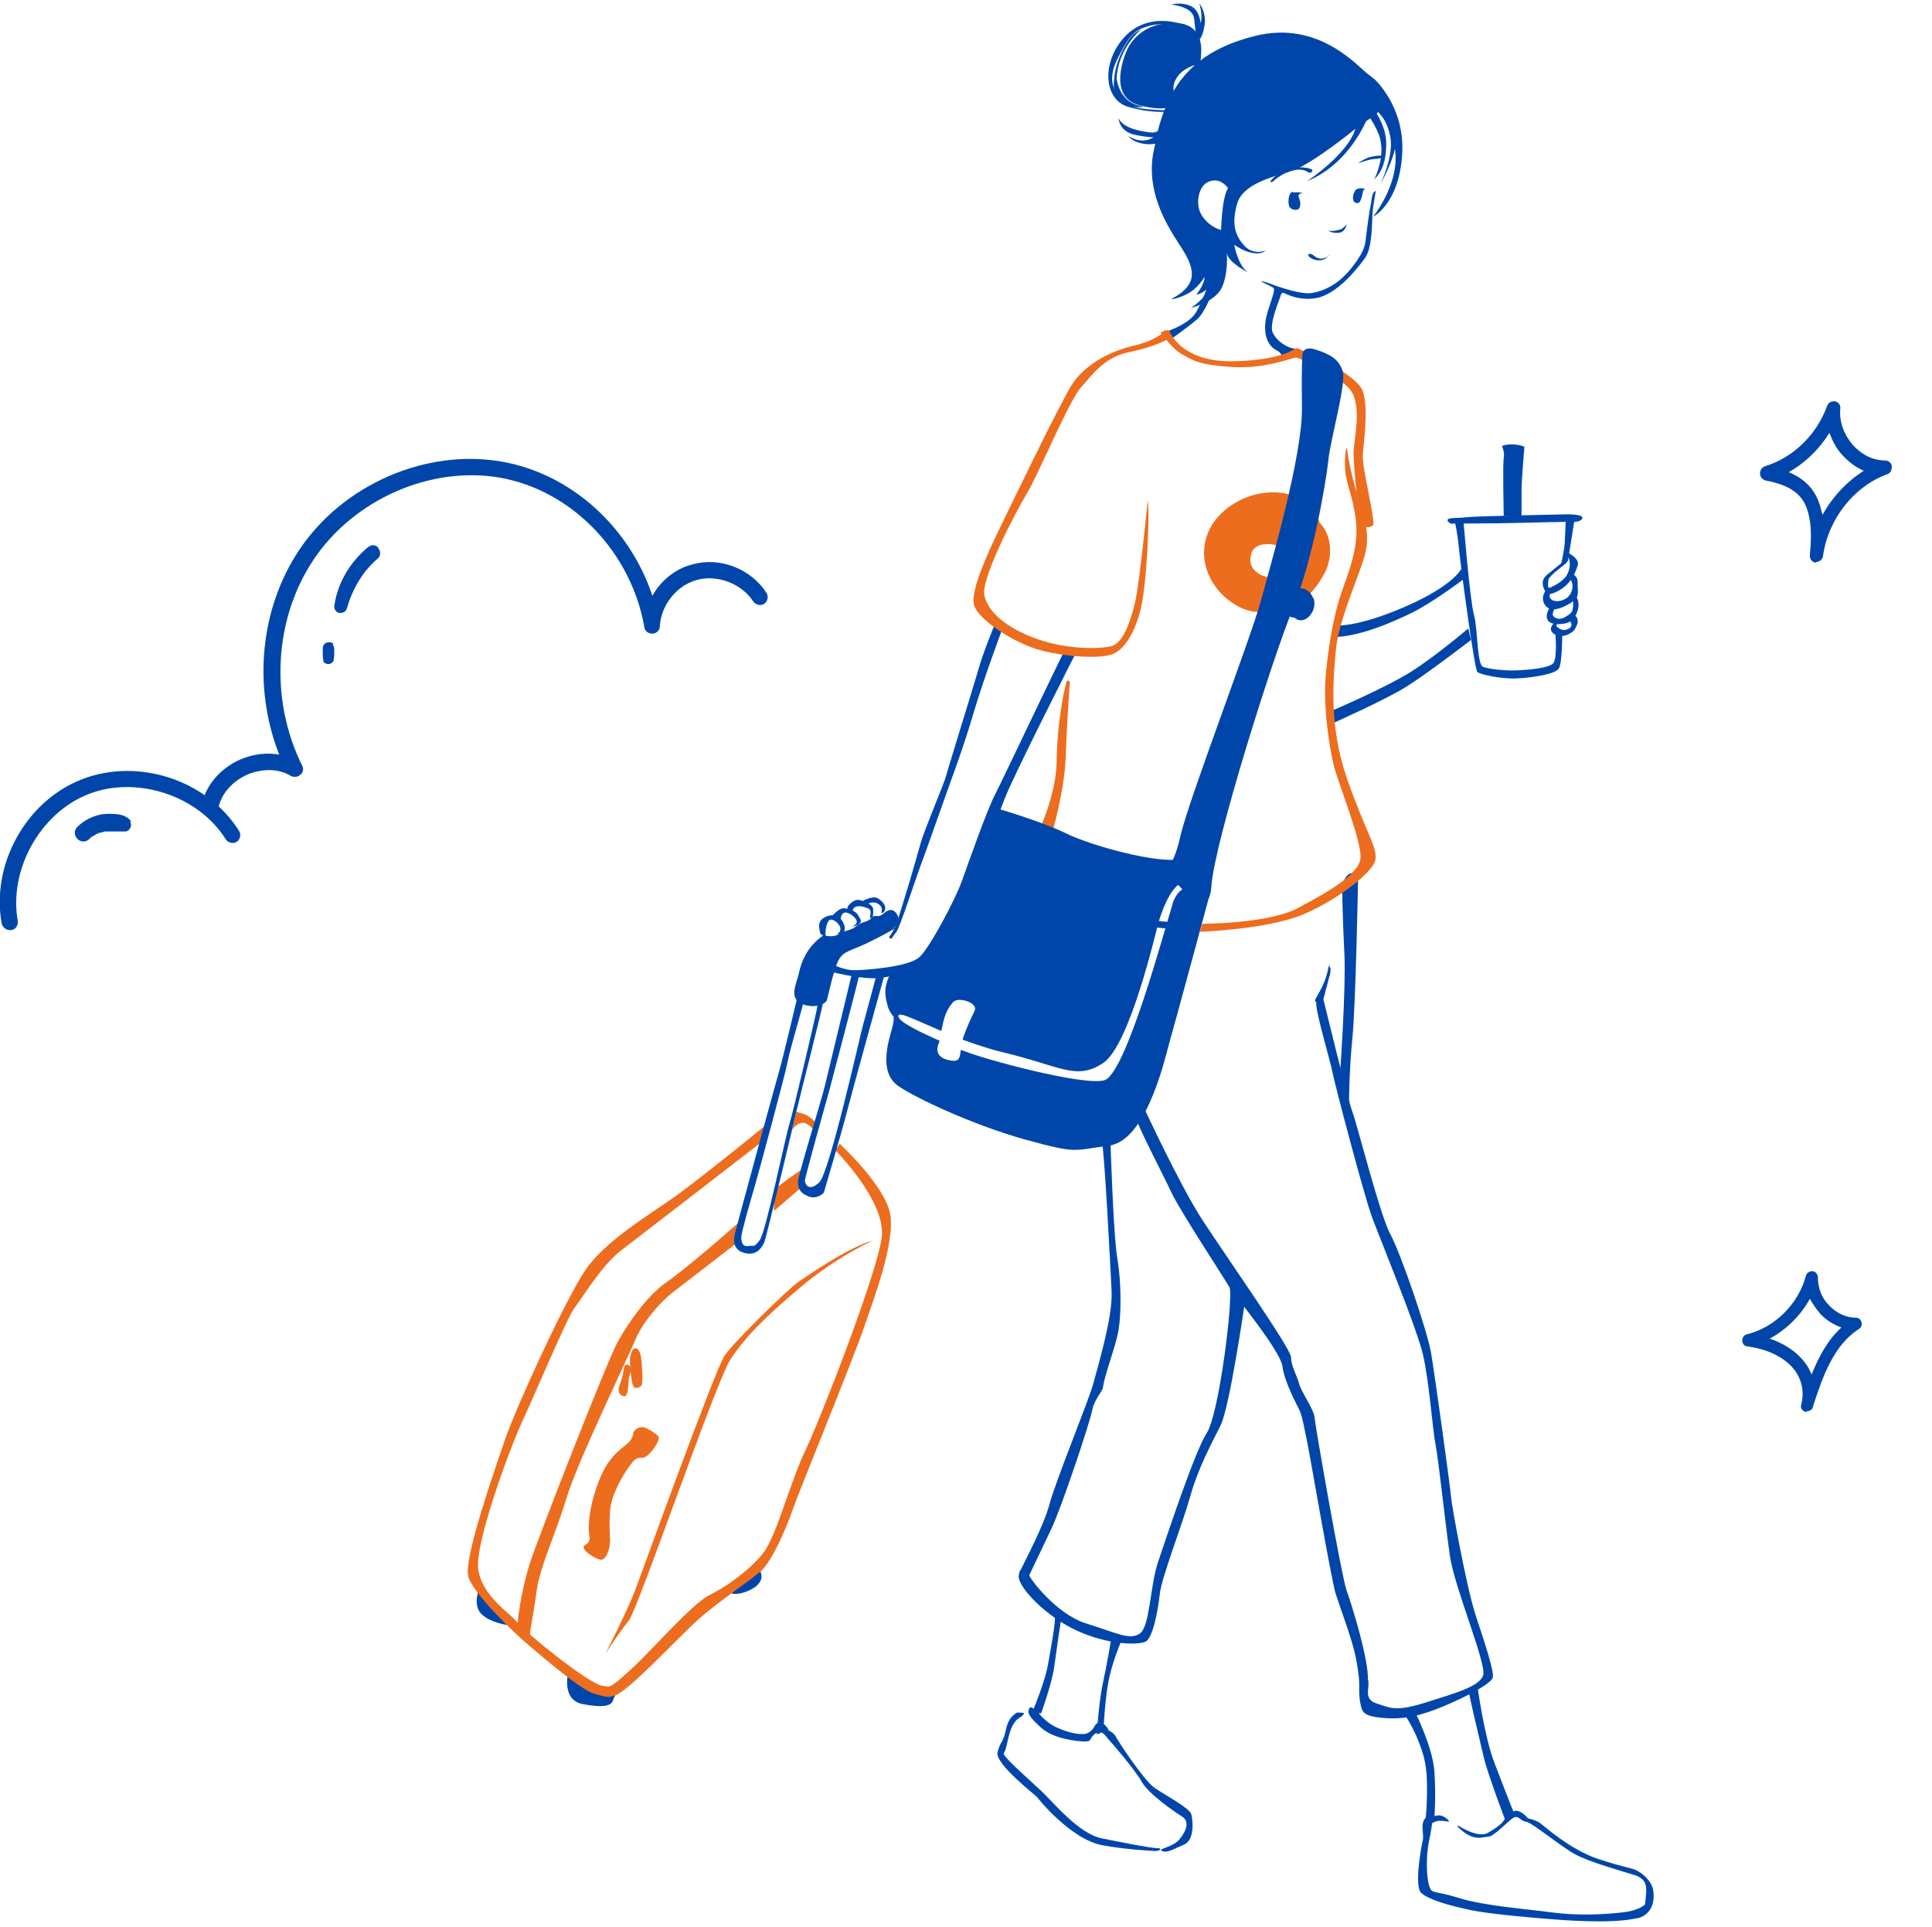 <svg width="337" height="336" viewBox="0 0 337 336" fill="none" xmlns="http://www.w3.org/2000/svg">
<g clip-path="url(#clip0_1829_1380)">
<path d="M315.2 246.2C315.1 246.2 315 246.2 314.9 246.2C314.3 246 314 245.5 314.2 244.9C314.7 243 314.4 241 313.3 239.3C312.2 237.7 309.8 235.5 304.8 234.8C304.3 234.8 303.9 234.3 303.9 233.8C303.9 233.3 304.2 232.8 304.7 232.7C309.6 231.5 313.7 227.4 315 222.5C315.1 222 315.7 221.6 316.2 221.7C316.7 221.7 317.1 222.3 317.1 222.8C317.1 224.5 317.7 226.3 319 227.6C320.3 229 322 229.8 323.7 229.8C324.2 229.8 324.6 230.1 324.7 230.6C324.8 231.1 324.7 231.5 324.2 231.8C319.9 234.6 318 239.8 316.2 245.4C316.1 245.9 315.6 246.1 315.2 246.1V246.2ZM308.6 233.4C312.1 234.6 314.1 236.5 315.1 238C315.5 238.5 315.7 239.1 316 239.7C317.3 236.5 318.8 233.7 321.2 231.5C319.8 231 318.5 230.2 317.5 229.1C316.8 228.3 316.2 227.4 315.7 226.5C314.1 229.4 311.6 231.9 308.6 233.5V233.4Z" fill="#0046AA"/>
<path d="M316.8 98.1C316.8 98.1 316.8 98.1 316.7 98.1C316.1 98.1 315.6 97.4 315.7 96.8C315.9 94.4 316.1 91.6 315.3 89.1C314.7 87.1 313.4 84.8 308 83.8C307.5 83.7 307 83.2 307 82.6C307 82 307.3 81.5 307.9 81.3C312.8 79.8 316.9 75.8 318.7 70.8C318.9 70.2 319.5 69.9 320.1 70C320.7 70.1 321.1 70.7 321 71.3C320.8 73.5 321.6 75.7 323.1 77.5C324.7 79.3 326.7 80.3 328.8 80.3C329.4 80.3 329.9 80.7 330 81.3C330 81.9 329.8 82.5 329.2 82.7C323.4 84.8 318.9 90.5 318 96.9C318 97.5 317.4 98 316.8 98V98.1ZM311.9 82.3C314.9 83.5 316.7 85.5 317.5 88.3C317.6 88.8 317.8 89.3 317.9 89.8C319.6 86.7 322.1 84 325.1 82.1C323.7 81.5 322.4 80.5 321.3 79.3C320.3 78.2 319.6 76.8 319.1 75.5C317.3 78.4 314.8 80.8 311.9 82.4V82.3Z" fill="#0046AA"/>
<path d="M66 95.5C65.4 94.9 64.7 95 64.1 95.5C61 98.1 58.8 101.8 58.3 105.8C58.3 106.4 58.8 106.9 59.3 106.9C59.9 106.9 60.4 106.6 60.5 106.1C61.5 102.7 63.2 99.7 65.9 97.4C66.5 96.9 66.4 96 65.9 95.5H66Z" fill="#0046AA"/>
<path d="M58.2 112.3C58 112.1 57.7 112 57.4 112C57.1 112 56.8 112.1 56.6 112.3C56.4 112.5 56.3 112.8 56.3 113.1C56.3 113.4 56.3 113.7 56.3 114C56.3 114.4 56.3 114.7 56.4 115.1V115.3C56.4 115.4 56.5 115.5 56.6 115.6C56.8 115.7 57 115.8 57.2 115.8C57.4 115.8 57.5 115.8 57.7 115.7C57.8 115.7 57.9 115.6 58 115.5C58 115.5 58.1 115.3 58.2 115.2C58.2 114.8 58.3 114.5 58.3 114.1C58.3 113.8 58.3 113.5 58.3 113.2C58.3 112.9 58.2 112.6 58 112.4L58.2 112.3Z" fill="#0046AA"/>
<path d="M22.9 143.3C22.4 142.5 21.4 142.1 20.5 142C19.6 141.9 18.7 141.9 17.8 142C16.2 142.3 14.7 143 13.5 144.2C12.9 144.7 12.9 145.7 13.5 146.3C14.1 146.9 15 146.9 15.6 146.3C15.7 146.2 15.8 146.1 15.9 146C15.9 146 16 145.9 16.1 145.9C16.4 145.7 16.6 145.6 16.9 145.4C17.1 145.4 17.2 145.3 17.4 145.2C17.7 145.2 18 145.1 18.3 145C18.3 145 18.4 145 18.5 145C18.7 145 18.8 145 19 145C19.2 145 19.6 145 19.9 145C19.9 145 20.1 145 20.2 145C20.3 145 20.5 145 20.6 145C20.8 145 21 145 21.1 145H21.3C21.5 145 21.8 145 22 145C22.7 144.8 23.1 143.9 22.7 143.3H22.9Z" fill="#0046AA"/>
<path d="M1.7 162.2C1 162.2 0.5 161.7 0.3 161.1C-1.6 150.8 4.5 139.7 14.3 135.9C24.1 132.1 36.1 136 41.7 144.9C42.1 145.5 41.9 146.4 41.3 146.8C40.7 147.2 39.8 147 39.4 146.4C34.6 138.7 23.8 135.2 15.4 138.5C7 141.8 1.5 151.7 3.1 160.6C3.2 161.4 2.7 162.1 2 162.2C2 162.2 1.8 162.2 1.7 162.2Z" fill="#0046AA"/>
<path d="M36.6 141.9C36.6 141.9 36.4 141.9 36.3 141.9C35.6 141.7 35.1 141 35.2 140.3C35.9 137 38.3 134.1 41.8 132.5C44.1 131.5 46.5 131.2 48.7 131.6C44.1 119.9 45.3 106.2 52.2 95.9C59.8 84.5 74.3 78.2 87.5 80.5C99.6 82.6 109.8 91.9 113.8 103.9C115.3 101.2 117.9 99.1 120.9 98.4C125.6 97.1 131 99.2 133.7 103.4C134.1 104 133.9 104.9 133.3 105.3C132.7 105.7 131.8 105.5 131.4 104.9C129.4 101.8 125.2 100.2 121.7 101.1C118.1 102 115.3 105.5 115.1 109.2C115.1 109.9 114.5 110.5 113.8 110.5C113.1 110.5 112.5 110.1 112.4 109.4C110.1 96.2 99.7 85.5 87.2 83.3C75.1 81.2 61.7 87.1 54.7 97.6C47.8 107.9 47 122 52.7 133.5C53 134 52.9 134.7 52.4 135.1C52 135.5 51.3 135.6 50.7 135.3C48.6 134 45.7 134 43.1 135.1C40.5 136.3 38.6 138.4 38.1 140.9C38 141.6 37.4 142 36.7 142L36.6 141.9Z" fill="#0046AA"/>
<path d="M232.8 109.1C232.8 109.1 236.6 109.5 245.1 105.8C253.6 102.1 254.9 99.2 254.9 99.2L255.3 101C255.3 101 249.9 105.1 246.2 106.9C242.5 108.7 236.9 111.1 232.4 111.1L232.9 109.1H232.8Z" fill="#0046AA"/>
<path d="M232.2 124C232.2 124 241.8 119.9 246.2 117.1C250.6 114.3 256.1 109.6 256.1 109.6L256.6 111.6C256.6 111.6 249.2 117.3 245.4 119.7C241.6 122.1 232.3 126.2 232.3 126.2C232.3 126.2 231.8 125 232.3 124H232.2Z" fill="#0046AA"/>
<path d="M236.9 152.8C236.9 152.8 236.5 175 235.9 181C235.3 187 235.3 192.9 235.3 192.9L233.8 186.4C233.8 186.4 234.8 172.1 234.5 166.3C234.2 160.5 234.1 154.5 234.1 154.5C234.1 154.5 234.9 151.1 236.9 152.7V152.8Z" fill="#0046AA"/>
<path d="M132.4 273.7C132.4 273.7 133.7 275.2 131.8 276.7C129.9 278.1 127.2 278.3 127.4 277.5C127.6 276.7 131.8 273.3 132.4 273.8V273.7Z" fill="#0046AA"/>
<path d="M99.1 291.8C99.1 291.8 97.9 296.5 101.7 297.2C105.5 297.9 106.6 297.4 106.9 296.6C107.2 295.8 107.7 294.8 107.7 294.8C107.7 294.8 100 294.2 99.1 291.8Z" fill="#0046AA"/>
<path d="M83.5 277.3C83.5 277.3 82.4 280.1 84.1 281.6C85.8 283.1 88.6 283.4 88.6 283.4L83.5 277.4V277.3Z" fill="#0046AA"/>
<path d="M230.2 91.2C229.4 87.9 225.7 85.5 221.1 85.9C216.9 86.2 213.2 88.7 211.5 91.4C208 96.9 211.1 103.6 216.7 106.1C218.3 106.8 220 106.9 221.7 106.4C224.4 107.1 226 105.4 227.4 104.6C228.8 103.5 230.1 101.6 230.7 100.6C232.8 97.2 232.2 93.1 230.2 91.2ZM218.4 96.2C219.7 93.5 226.3 95.3 225.6 98.3C225.6 98.5 225.5 98.8 225.4 99C224.4 100 223 100.7 221.7 100.7C220.4 100.7 219 99.9 218.4 98.9C218 98.1 218 97.2 218.4 96.2Z" fill="#ED6D1F"/>
<path d="M229 104.2C228.5 102.9 227.1 102.2 225.9 102.8C224.6 103.4 223.9 104.9 224.3 106.4C224.5 107.2 225.1 107.8 225.8 107.7C226.2 108.1 226.8 108.3 227.4 108.1C228.7 107.7 229.7 105.8 229.1 104.3L229 104.2Z" fill="#0046AA"/>
<path d="M228.9 29.7C228.9 29.7 228.9 30.2 228.4 30.1C227.9 30 227.5 29.3 225.6 29.7C223.7 30.1 222.1 31.6 222.1 31.6C222.1 31.6 221.7 31.9 221.6 31.7C221.6 31.3 223.8 29.3 225.8 29.2C227.8 29.1 228.7 29.4 229 29.7H228.9Z" fill="#0046AA"/>
<path d="M238.9 27.4C237.7 27.8 236.9 28.5 236.9 28.5C236.9 28.5 238.1 28 239.2 27.8C240.3 27.6 240.6 27.8 241 27.4C241.4 27 240.1 27.1 238.9 27.4Z" fill="#0046AA"/>
<path d="M239.7 13.8C239.7 13.8 245 18.4 244.6 26.7C244.1 35.6 239.5 37.8 239.5 37.8C239.5 37.8 243.9 32.4 243.4 26.7C242.9 21 241.5 19.6 239.8 17.8C239.8 17.8 236.2 12.8 239.6 13.8H239.7Z" fill="#0046AA"/>
<path d="M241.2 18.1C241.4 18.3 243.7 21.9 243.5 24.8C243.3 27.7 240.8 32.1 240.8 32.1C240.8 32.1 243.2 27.1 242.5 23.8C241.6 19 238.2 18.2 238.2 18.2C238.2 18.2 240.5 17.1 241.2 18V18.1Z" fill="#0046AA"/>
<path d="M239.2 18.4C239.2 18.4 241.8 21.6 241.8 25C241.8 28.4 240.9 30.1 239.7 31.3C239.7 31.3 242 26.9 240.4 23.2C238.8 19.5 237.4 19.1 237.4 19.1C237.4 19.1 237.6 17.6 239.1 18.4H239.2Z" fill="#0046AA"/>
<path d="M239.1 19.1C239.1 19.1 236.4 28.1 228 31.6C228 31.6 235.1 26.9 236.4 22.5C237.7 18.1 236.7 18 236.7 18C236.7 18 238.6 17.5 239.1 19.1Z" fill="#0046AA"/>
<path d="M205.2 4.1C200.1 3.7 197.5 6.7 196.6 8.7C195.7 10.7 193.4 17.4 199.3 18.5C200.7 18.8 202.9 19.2 204.1 18.6C207.9 16.8 209.6 11.1 209.5 9.5C209.5 9.1 210.2 4.3 205.2 4V4.1ZM206.4 13.7C205.3 14.3 204.9 16.3 204.9 16.3C204.9 16.3 204.2 15.2 205.3 13.5C206.4 11.8 208.6 11.3 208.6 11.3C208.4 12.1 207.4 13.1 206.4 13.8V13.7Z" fill="#0046AA"/>
<path d="M208.9 7.2C208.9 7.2 209.7 6.9 210.1 4.5C210.5 2.1 209.2 0.6 209.2 0.6C209.2 0.6 209.9 2.9 209.4 4C209.4 4 209.3 1.7 207.6 1C205.9 0.3 204.3 0.8 204.3 0.8C204.3 0.8 208.1 1.1 208.3 3.3C208.5 5.5 208.8 6.6 208.5 6.8C208.2 7 208.4 7.6 208.9 7.4V7.2Z" fill="#0046AA"/>
<path d="M206 4.2C206.2 4.2 200.3 2 196.2 6.4C192.1 10.8 192.5 17.3 196.7 18.6C200.9 19.9 204.9 19.5 203.8 19.3C202.7 19.1 198 19.3 196.4 18C194.8 16.7 192.7 14.5 195 10.1C197.3 5.7 198.2 3.7 205.9 4.3L206 4.2Z" fill="#0046AA"/>
<path d="M202.4 4.1C201 4.1 198.7 4.9 197.4 6.3C196.1 7.7 193 13.5 195 16.7C195 16.7 193.5 11.5 197.7 6.5C201.9 1.5 203.7 4.8 203.7 4.8C203.7 4.8 204.4 3.9 202.4 4V4.1Z" fill="#0046AA"/>
<path d="M194.7 12.8C194.7 13 194.7 18 199.5 18.6C199.5 18.6 197.2 19.2 195.3 17.5C193.4 15.8 194.7 12.8 194.7 12.8Z" fill="#0046AA"/>
<path d="M202.8 21.6C202.7 21.7 202.4 23.3 200.7 23.1C199 22.9 195.9 22.4 195.1 20.6C195.1 20.6 195.2 22.9 197.9 23.5C200.6 24.1 203 24 203 24L202.8 21.7V21.6Z" fill="#0046AA"/>
<path d="M201.6 23.7C201.6 23.7 200.5 24.6 199.1 24.5C197.7 24.4 196.8 23.7 196.8 23.7C196.8 23.7 197.3 24.6 199.1 25C200.9 25.4 202.1 24.9 202.1 24.9C202.1 24.9 203.1 23.5 201.6 23.7Z" fill="#0046AA"/>
<path d="M241.8 17.4C241.6 15.7 240.5 14.3 238.7 13C236.9 11.7 230.1 3.4 218.8 6.3C209.3 8.7 204.6 13.6 202.2 21.9C201.8 23.4 201.6 24.8 201.2 26.5C199.9 33.2 203.3 38.9 205.5 42.3C207.5 45.3 207.8 46.4 207.9 47.7C208 50.5 204.6 51.9 204.4 52.1C204.2 52.3 206.2 51.9 207.7 50.9C209.2 49.9 210.1 48.3 210.1 48.3C210.1 49.7 208.8 51.1 208.7 51.4C210 51.1 210.7 50.2 210.7 50.2C210.4 52.1 207.7 53.7 207.7 53.7C207.7 53.7 211.9 52.7 213.1 50.2C214.3 47.7 214 44.1 214 44.1C214.2 45.8 217.7 47.5 217.7 47.5C215.9 46.3 215.3 42.7 215.3 42.7C219.2 45.3 220.8 43.7 220.8 43.7C220.8 43.7 218.6 44.6 217 42.8C215.4 41 214.8 39 215.8 35.5C216.8 32.1 221.8 30.9 225.3 29.8C228.8 28.7 236.7 22.3 237.2 21.8C237.2 21.8 242 19.1 241.8 17.4ZM213 40.1C211.7 39.8 210 38.6 209.3 36.9C208.6 35.2 209.1 32.4 210.8 31.7C212.9 30.8 214.2 32.8 214.2 32.8C213.1 34.6 213 40.1 213 40.1Z" fill="#0046AA"/>
<path d="M225.5 33.6C226.4 33.4 227.3 33.7 227.3 33.7C227.3 33.7 226.5 33.7 226.5 34.1C226.5 34.5 226.9 35 226.8 35.8C226.7 36.6 226.2 36.6 225.9 36.6C225.6 36.6 224.9 36.4 224.8 35.7C224.7 35 224.7 33.6 225.6 33.4L225.5 33.6Z" fill="#0046AA"/>
<path d="M236.4 33.2C236.4 33.2 237 32.5 238.2 33C238.2 33 237.9 33 237.8 33.2C237.7 33.4 237.5 35.3 236.9 35.4C236.3 35.5 236 35.1 236 34.5C236 33.9 236.2 33.6 236.4 33.2Z" fill="#0046AA"/>
<path d="M240 33.2C240 33.2 239.5 35.8 239.4 37.3C239.3 38.8 239.4 43.2 238.1 45C236.8 46.8 233.2 51.4 229.5 52C225.8 52.6 223.3 50.7 221 49.6C218.7 48.5 221 49.3 221.1 49.3C223.4 50.2 227.1 51.4 228.8 51.1C231.3 50.7 233.8 49.3 236 46.4C238.2 43.5 238.1 42.7 238.3 41.1C238.5 39.5 238.9 36.5 239.1 35.7C239.3 34.9 239.2 33.5 240 33.3V33.2Z" fill="#0046AA"/>
<path d="M231.6 40.2C231.6 40.2 232 40.4 233 40.2C234 40 233.9 40 234.2 39.8C234.5 39.6 234.9 39.1 234.9 39.1C234.9 39.1 234.7 40.5 233.5 40.6C232.3 40.7 231.6 40.2 231.6 40.2Z" fill="#0046AA"/>
<path d="M231.9 44.5C231.9 44.5 231.2 45.2 230.3 45.1C229.4 45 229 44.3 228.7 44.3C228.4 44.3 228.2 44.2 228.2 44.5C228.2 44.8 229.1 45.4 230 45.4C230.9 45.4 231.4 45.1 231.9 44.4V44.5Z" fill="#0046AA"/>
<path d="M224 51C224 51 223.5 51 223.4 51.5C223.3 52 221.3 56.5 222 58C222.7 59.5 224.5 60.7 225.9 60.8C225.9 60.8 224.8 62 223.5 61.9C223.5 61.9 223.5 61.5 222.5 61C220.8 60 220.1 57.5 221.2 54.1C222.3 50.7 222.5 50.4 221.9 50L223.9 50.9L224 51Z" fill="#0046AA"/>
<path d="M211.6 50.4C211.6 50.8 210.2 54.5 208.8 55.7C207.4 56.9 204.6 58.9 204.6 58.9C204.6 58.9 204.1 58.2 203.8 57.7C203.8 57.7 207.4 56.5 208.6 54.5C209.8 52.5 210.7 49.7 210.7 49.7C210.7 49.7 211.6 50.1 211.6 50.4Z" fill="#0046AA"/>
<path d="M203.4 57.6C203.6 57.5 203.9 57.6 204 57.8C204.6 59.1 207.1 63.2 215.3 63C223.5 62.8 225.9 60.8 225.9 60.8C225.9 60.8 226.1 60.6 226.7 60.9C227.3 61.2 227.4 62.2 226.3 62.3C225.2 62.4 220.7 64.4 214.8 64C208.9 63.6 208.1 62.8 206.4 61.9C204.7 61 203.5 59.3 202.8 58.5C202.1 57.7 202.7 58 202.9 57.8C203.1 57.6 203.1 57.7 203.3 57.6H203.4Z" fill="#ED6D1F"/>
<path d="M226.6 60.9C226.8 60.9 236.6 65.1 237.7 68.2C238.8 71.3 237.8 77.4 237.7 79.5C237.6 81.6 240 91.1 239.5 91.6C239 92.1 237.6 92.1 237.3 91.2C237 90.3 236.1 81.2 236.1 79C236.1 76.8 237.8 70.4 235.3 67.7C232.8 65 225.4 62 225.4 62C225.4 62 225.1 60.8 226.5 60.8L226.6 60.9Z" fill="#ED6D1F"/>
<path d="M234.9 78C236.5 89 240 91.3 237.7 98C236.4 102 233.4 108.7 233 113.5C232.6 118.3 231.7 126.4 235 135.9C238.3 145.4 240.6 148.2 239.8 150.3C239 152.4 233.3 157 227 159.6C220.7 162.1 209.3 162.5 209.3 162.5L209.7 161.1C209.7 161.1 221.2 161.1 226.3 158.4C231.4 155.7 236.9 152.6 237.3 149.8C237.7 147 233.3 136.3 232.6 133.3C231.9 130.3 230.7 123.2 231.3 117.2C231.9 111.2 232.9 106.5 234 103.3C235.1 100.1 237.1 95.5 236.5 90.7C235.9 85.9 234.6 84.1 234.6 81.1C234.6 78.1 234.9 78.2 234.9 78.2V78Z" fill="#ED6D1F"/>
<path d="M186.1 118.9C186.1 118.6 186.7 118.7 186.6 118.9C186.4 122 186 128.5 185.9 131.8C185.7 138.3 183.3 146 183.3 146L181.3 144.7C181.3 144.7 184.1 138.8 184.3 133.2C184.3 128.6 185.1 122 186.1 118.7V118.9Z" fill="#ED6D1F"/>
<path d="M183.3 146.1C183.3 146.1 180.7 153 183 154.2C185.3 155.4 193.2 161.1 209.6 161L209.2 162.4C209.2 162.4 199.1 161.9 192.5 160.1C185.9 158.3 180.5 156.5 179.9 154.2C179.3 151.9 180.2 147.5 181.3 144.9C182.4 142.3 183.3 146.2 183.3 146.2V146.1Z" fill="#0046AA"/>
<path d="M273.5 96.7C273.5 96.6 273.5 96.4 273.7 96.5C274.4 96.9 275.5 97.7 275.2 98.6C274.8 99.9 274.1 101.4 272.8 102.4C271.5 103.4 270 103.9 269.7 103.4C269.4 102.9 268.4 101.4 269.9 100.2C271.4 99 273.2 97.5 273.2 97.5C273.2 97.5 273.5 97.9 273.2 98.2C272.9 98.5 270.2 100.4 270.1 101.1C270 101.8 269.9 102.6 270.3 102.5C270.7 102.4 272.7 101.4 273.3 100.3C273.9 99.2 274.1 97.9 273.3 96.7H273.5Z" fill="#0046AA"/>
<path d="M274.5 100.2C274.5 100.2 275.3 100.7 275.2 101.7C275.1 102.7 275.6 103.9 274.6 104.7C273.6 105.5 271.5 106.6 270.4 106.2C269.3 105.8 268.7 104.4 269.5 103.2C270.3 102 270.9 103.1 270.9 103.1C270.9 103.1 270 103.5 270.4 104.3C270.8 105.1 272.7 105 273.6 104C274.5 103 274.5 101.6 273.8 100.9C273.1 100.2 274.4 100.1 274.4 100.1L274.5 100.2Z" fill="#0046AA"/>
<path d="M275 104.1C275 104.1 275.5 105 275.3 106C275.1 107 274.5 108.4 273.1 108.7C271.7 109 270.3 108.9 269.9 108C269.5 107.1 270.4 105.8 270.4 105.8H271.4C271.4 105.8 270.5 107 271 107.5C271.5 108 272.3 108.1 273.2 107.5C274.1 106.9 274.5 106.8 274.4 104.7C274.4 104.7 274 103.4 275.1 104.1H275Z" fill="#0046AA"/>
<path d="M274.7 107.3C274.7 107.3 275.5 107.9 275.1 108.9C274.7 109.9 274.5 110.1 273.8 110.5C273.1 110.9 271.9 111.2 271 110.5C270.1 109.8 270.7 109.1 271 108.7C271.3 108.3 272 108.5 272 108.5C272 108.5 271.3 109 271.5 109.2C271.7 109.4 272.4 110.2 273.5 109.7C274.6 109.2 273.9 108.3 273.7 108.2C273.5 108.1 274.7 107.3 274.7 107.3Z" fill="#0046AA"/>
<path d="M273 90.9H274.6L273.5 97.8L272.2 98.9C272.2 98.9 272.8 96.2 272.9 95.1C273 94 273.1 91 273.1 91L273 90.9Z" fill="#0046AA"/>
<path d="M272.5 110.8C272.5 110.8 272.5 115.7 271.9 116.6C271.3 117.5 267.9 118.1 264.9 118.3C261.9 118.5 258.2 117.6 257.7 117.2C257.2 116.8 254.8 98.9 254.5 95.8C254.2 92.6 253.8 91.2 253.8 91.2H255.3C255.3 91.1 256.4 104.7 257.1 107.2C257.8 109.7 257.6 115.9 258.7 116.3C259.8 116.7 262.5 117 264.7 116.9C266.9 116.8 270.1 116.5 270.9 115.7C271.7 114.9 271.3 110.4 271.3 110.4L272.5 110.8Z" fill="#0046AA"/>
<path d="M253.3 91.3C253.3 91.3 261 91.3 264.3 91.2C267.6 91.1 273.8 91 273.8 91C273.8 91 275.7 91.2 276 90.4C276.3 89.6 273.1 89.7 273.1 89.7C273.1 89.7 257.3 90 255.8 90.2C254.3 90.4 252.5 90.2 252.5 90.7C252.5 91.2 253.4 91.4 253.4 91.4L253.3 91.3Z" fill="#0046AA"/>
<path d="M262 77.8C262 77.8 262.4 77.5 263.7 77.5C265 77.5 265.9 77.9 265.9 77.9C265.9 77.9 265.4 84 265.4 85.4C265.4 86.8 265.4 90 265.4 90H262.3C262.3 90.1 262.1 80.9 262.3 79.9C262.5 78.9 262 77.8 262 77.8Z" fill="#0046AA"/>
<path d="M187.7 113.8C187.7 113.8 176.7 135.4 175.2 139.4C173.7 143.4 164.7 166 162.1 167.6C159.5 169.2 155.3 170.6 152.3 170.6C149.3 170.6 145.1 169.5 145.1 169.5C145.1 169.5 145.4 168.2 145.5 168.3C145.6 168.4 147.5 169.2 149 169.2C150.5 169.2 158.5 168.7 160.4 166.9C162.3 165.1 166.7 156.7 167.8 153.6C168.9 150.5 172.2 141.2 173.5 138.7C174.8 136.2 185.1 114.4 185.6 113.7C186.1 113 187.5 113.6 187.5 113.6L187.7 113.8Z" fill="#0046AA"/>
<path d="M174.9 109.5C174.9 109.5 171.5 118.6 169.8 124.4C168.1 130.2 166 135.8 166 135.8C166 135.8 163 144.2 161.3 149C159.5 153.7 157 161.8 156.3 162.6C155.6 163.4 155.6 163.9 155.2 163.6C154.8 163.3 155.4 163.5 156.3 161.2C157.2 158.9 160 149.2 160.6 147C161.2 144.8 164.7 136.6 165 135.4C165.3 134.2 170 119.1 170.8 116.3C171.6 113.5 173.6 108.7 173.6 108.7C173.6 108.7 174.7 108.7 174.8 109.6L174.9 109.5Z" fill="#0046AA"/>
<path d="M143.1 162.9C143.1 162.5 142.4 161 143.5 160.2C144.6 159.4 146 159.4 146.7 160.3C147.4 161.2 147.5 162.1 147.2 162.5C146.9 162.9 145.8 162.9 145.8 162.9C145.8 162.9 146.6 162.8 146.6 162C146.6 161.2 145.4 160.2 144.8 160.4C144.2 160.6 143.9 162.4 144 163.1C144.1 163.8 143.1 162.8 143.1 162.8V162.9Z" fill="#0046AA"/>
<path d="M145.2 159.7C145.2 159.7 146.3 158.4 147.1 158.4C147.9 158.4 149.2 158.8 149.6 159.5C150 160.2 150.4 160.5 150 161C149.6 161.5 148.6 161.6 148.6 161.6C148.6 161.6 149.7 161.2 149.4 160.5C149.1 159.8 147.8 158.9 147.2 159.2C146.6 159.5 146.8 160.2 146.5 160.3C146.2 160.4 145.2 159.8 145.2 159.8V159.7Z" fill="#0046AA"/>
<path d="M147.8 158.4C147.8 158.4 147.8 158.1 148.1 157.8C148.4 157.5 149.1 156.7 150.1 157C151.1 157.3 152.3 157.8 152.3 158.6C152.3 159.4 152.4 160 151.9 160.1C151.4 160.2 152.4 158.8 151.4 158.4C149.3 157.6 148.8 158.3 148.7 158.9C148.6 159.5 147.8 158.4 147.8 158.4Z" fill="#0046AA"/>
<path d="M150.5 157.1C150.5 157.1 152.2 156.2 153 156.6C153.8 157 154.4 157.8 154.4 158.2C154.4 158.6 154.4 159 153.9 159.2C153.4 159.4 154.3 158.6 153.4 157.8C152.5 157 151.4 157.6 151.4 157.6C151.4 157.6 150.5 157.6 150.6 157.1H150.5Z" fill="#0046AA"/>
<path d="M156.1 161.9C156.1 161.9 154.5 162.9 151.4 164.4C148.3 165.9 147.2 165.8 146.3 167.4C145.4 169 144.4 174 144.2 174.5C144 175 142.5 175.8 140.5 175.3C137.2 174.4 139 171.6 139.4 169.5C140.4 164.9 143.7 163.1 143.7 163.1C143.7 163.1 145.3 163.6 146.3 162.9C147.3 162.2 148.3 162.4 149.4 161.5C150.5 160.6 151.3 160.9 152 160.1C152.7 159.3 153.1 160.2 154 159.4C154.9 158.6 155.6 158.5 156.1 159C156.6 159.5 157.2 160.3 155.9 161.9H156.1Z" fill="#0046AA"/>
<path d="M227.2 61.8C227.2 61.8 227.2 60.2 229.6 61C232 61.8 233.5 62.6 234.2 64.7C234.9 66.8 232.1 76.4 231.7 80.3C231.3 84.2 228.9 98 225.5 106.2C222.1 114.4 211.8 146.9 211.3 154.6C210.8 162.3 203.1 151.3 203.1 151.3C203.1 151.3 204.5 152 205.9 145.8C207.3 139.6 218.2 111.2 219.9 104.9C221.6 98.6 227.2 79.6 227.1 71.1C227 62.6 227.2 61.8 227.2 61.8Z" fill="#0046AA"/>
<path d="M206 149.8C202 150.7 190.4 147.5 186.1 145.4C181.8 143.3 174.6 141.2 174.3 141.1C172.7 140.7 172 144 171.1 145.7C169 149.6 167.4 156.1 164.8 161.8C162 168 155.9 168.7 155.4 169.6C153.9 172.5 154.5 174 154.8 175.3C155.1 176.5 155.8 177.2 155.8 177.2C155.8 177.2 156.2 177.5 155.3 180.4C154.5 183.4 153.8 187.4 156.7 189.4C159.6 191.4 169.2 196 178.7 198.7C188.2 201.3 187 200.6 193.4 199.8C199.7 199 202.9 185.9 203.9 182.1C205 178.3 211.2 155.3 211.2 155.3C211.2 155.3 210.1 148.9 206.1 149.8H206ZM204.5 157.8C203.2 161.8 196.4 187.4 192.6 188.4C188.8 189.4 171.3 184.6 168.5 183.4C168.3 183.4 168 183.2 167.6 183.1C167.4 184.5 167.4 185.3 165.6 184.9C163.4 184.5 163.2 183.1 163.8 181.8C163.8 181.8 163.8 181.6 163.9 181.5C160.5 180 156.7 178.2 156.7 177.2C156.7 176.3 159.7 177.9 164.2 179.8C164.5 178.2 164.9 176.3 166 175.1C166 175.1 166.3 174.2 167.8 174.4C169.3 174.6 170.4 175.4 170 176.3C169.6 177.1 168.5 179.4 167.9 181.3C170.1 182.1 172.4 182.9 174.9 183.5C185 185.9 187.7 188.5 192.4 185.4C197.1 182.3 201.6 162.5 202.1 160.8C202.6 159.1 204 155 206.1 153.9C208.2 152.8 209.4 153.9 209.1 154.5C209.1 154.5 205.7 153.7 204.5 157.7V157.8Z" fill="#0046AA"/>
<path d="M232 168.7C232.2 168.8 232 169.7 232 169.9C231.7 170.9 231 173.7 230.8 174.4C230.6 175.1 229.6 175 229.4 174.6C229.2 174.2 230.9 172.4 231.6 169.3C232.3 166.2 231.7 168.5 231.9 168.6L232 168.7Z" fill="#0046AA"/>
<path d="M230.8 174.1C230.8 174.1 235.2 192.2 235.9 193.9C236.6 195.6 240.7 211.9 242.5 215.2C244.3 218.5 248.8 231.6 249.6 235.8C250.3 239.9 253 259.5 253.1 261C253.2 262.5 255.8 276.8 257.4 281.7C259 286.5 260.6 291.4 260.4 292.5C260.2 293.6 255.8 295.9 251.7 297.6C247.6 299.3 244.7 299.9 241.3 299.6C237.8 299.3 237.6 298.6 237.3 297.1C237 295.6 237.1 294.1 237.1 293.2C237.1 292.3 238.6 291.9 238.7 293.3C238.8 294.7 237.9 296.4 240.2 297.1C242.5 297.8 243.3 298.6 248.7 296.9C254.1 295.2 258 294.1 258.7 292.2C259.4 290.3 253.7 276.9 252.9 271.3C252.1 265.7 250.9 254.3 250.4 251.9C249.9 249.5 249.3 240.9 248.2 236.2C247.1 231.5 240.7 216 239.3 212.2C237.9 208.4 232.7 188.6 232.4 186.9C232.1 185.2 229.6 176.9 229.6 175.1C229.6 173.3 230.9 174.4 230.9 174.4L230.8 174.1Z" fill="#0046AA"/>
<path d="M199.5 193.1C199.5 193.1 205.8 206.7 209.7 212.7C213.6 218.7 225.2 235.2 225.2 236.7C225.2 238.2 226.2 239.8 226.6 241.3C227 242.8 229.2 245.8 229.3 247.2C229.4 248.6 234 274.9 234.9 277.4C235.8 279.9 238.8 289.5 238.6 293.1C238.6 293.1 237.5 294.3 237.1 293.6C237.1 293.6 237.1 292.2 236.5 289.1C235.9 286 233.8 280.5 233 278C232.2 275.5 228.4 253.2 228 251.4C227.6 249.6 227.2 247.1 226.7 246C226.2 244.9 224.1 241.2 223.7 238.3C223.3 235.4 215 225.5 214.4 224.4C213.8 223.3 205.8 211.1 204.4 208.1C203 205.1 198.2 195.9 198.2 195C198.2 194.1 198.9 192 199.4 193.1H199.5Z" fill="#0046AA"/>
<path d="M217.1 227.4C217.1 227.4 214.5 245.4 212.9 248.6C211.3 251.8 209 256 207.6 261C206.2 266 202.6 275.1 202.3 278C202 280.8 201.1 285.7 199.8 286.3C198.5 286.9 193.4 286.9 187.9 284.4C182.4 281.9 177.6 276.8 177.7 274.9C177.8 273 179.2 273.2 179.3 274.2C179.4 275.2 184.3 281.5 189.4 283.1C194.6 284.7 197 286.1 198.8 284.9C200.6 283.7 200.6 276.5 202 272.4C203.4 268.3 208.4 253.1 210.5 249.9C212.6 246.7 215.1 227 214.5 224.5C214.5 224.5 217.3 226.1 217.1 227.5V227.4Z" fill="#0046AA"/>
<path d="M193.7 199.1C193.7 199.1 194.2 215.5 194.9 219.5C195.6 223.5 195.6 229.1 195.1 232C194.6 234.9 192.7 239.6 192.4 241.9C192.4 242.6 190.9 243.9 190.5 246C190.1 248.1 185.2 262.8 183.4 266.6C181.6 270.4 179.3 275.2 179.3 275.2C179.3 275.2 177.3 275.5 178 273.9C178.7 272.3 182 266.3 183.1 262.2C184.2 258.1 190 244 190.7 241.3C191.4 238.6 194.1 229.8 193.9 225.3C193.7 220.8 192.6 200.1 192.2 199.1C192.2 199.1 193.5 198.2 193.8 199L193.7 199.1Z" fill="#0046AA"/>
<path d="M257.7 294C257.7 294 258.9 302.9 260.7 307.5C262.9 313.2 264.4 317.2 264.4 316.6L262.7 317.8C262.7 317.8 259.4 309.1 258.8 306.4C258.1 303.4 256 294.7 256.2 294.8L257.8 294.1L257.7 294Z" fill="#0046AA"/>
<path d="M246.9 298.7C246.9 298.7 249.9 304.7 250.2 308.9C250.5 313.1 250.2 317 250.2 317H248.7C248.7 317.1 249.2 311.6 248.7 308.1C248.2 304.6 245.9 299.9 244.6 298.6C244.6 298.6 245.8 297.8 246.9 298.6V298.7Z" fill="#0046AA"/>
<path d="M254.3 318.5C254.3 318.5 254.3 318.3 254.4 318.4C255.5 319.1 258 320.4 259.4 319.7C260.8 319 262 317.9 262 317.9C262 317.9 263.6 315.5 264.7 315.8C265.8 316.1 266.5 317.1 266.5 317.1C266.5 317.1 267.9 317.4 268.6 317.9C269.3 318.4 273.9 322.6 278.8 324.2C283.7 325.8 284.5 325.7 285.5 326.2C286.5 326.7 287.8 327.9 288.2 329C288.6 330.1 289 333.8 285.4 334.6C285.4 334.6 286.8 333.8 287 331.6C287.2 329.4 287.6 327.8 285.1 327C282.6 326.2 277.4 324.8 274.8 323.4C272.2 322 267.2 317.8 266.2 317.7C265.2 317.6 264.9 316.5 264 317C263.1 317.5 260.6 320.3 259.6 320.3C258.6 320.3 257 321.4 254.1 318.4L254.3 318.5Z" fill="#0046AA"/>
<path d="M287.5 331.6C287.5 331.6 286.6 333.1 283.1 333.5C279.6 333.9 275 334.1 270.6 333.5C266.2 332.9 259 332.4 254.5 331C250 329.6 249.8 330.4 249.3 328.9C248.8 327.4 248.7 323.6 249.3 320.9C249.9 318.2 249.9 316.5 249.9 316.5C249.9 316.5 249.5 316.1 248.6 317.1C247.7 318.1 248.4 320 248.2 320.8C248 321.6 246.6 328.9 247.9 330.1C249.2 331.3 252.7 332.3 256.5 333.1C260.3 333.9 269.3 334.6 270.7 334.7C272.1 334.8 281.1 335.6 285.6 334.5C285.6 334.5 287.5 333.6 287.5 331.4V331.6Z" fill="#0046AA"/>
<path d="M249.4 317.1C249.4 317.1 250.7 316.2 251.8 316.8C252.9 317.4 252.7 317.7 252.7 317.7C252.7 317.7 251.3 317.4 250.6 317.6C249.9 317.8 249.5 318.2 249.5 318.2C249.5 318.2 249.1 317.4 249.4 317.1Z" fill="#0046AA"/>
<path d="M195.5 286.4C195.5 286.4 193.9 290.1 193.3 293.5C192.7 296.9 192.5 301.4 192.5 301.4C192.5 301.4 192.1 302.5 191.3 302.4C191.3 302.4 191.7 296.6 192.4 293.4C193.1 290.2 193.8 286 193.8 286C193.8 286 195 285.6 195.4 286.5L195.5 286.4Z" fill="#0046AA"/>
<path d="M184 281.6L185.1 282.3C185.1 282.3 184.3 287.6 183.9 290.6C183.5 293.6 181.6 298.8 181.6 298.8C181.6 298.8 180.2 298.8 180.3 298C180.3 298 182.3 293.2 182.8 290.3C183.3 287.4 184.2 282.8 184 281.6Z" fill="#0046AA"/>
<path d="M180.7 298.1C180.7 298.1 181.9 300.1 184.2 301.2C186.5 302.3 188.9 302.7 189.8 302.2C190.7 301.7 191 300.9 191 300.9C191 300.9 191.7 299.8 192.6 300.7C193.5 301.6 193.3 301.7 193.3 301.7C193.3 301.7 194.4 302.3 194.6 302.8C194.8 303.3 199.5 310.5 201.4 311.8C203.3 313.1 207.5 315.3 207.8 316.4C208.1 317.5 208.4 320.9 206.5 321.7C204.6 322.5 203.6 323.2 202.7 322.8C201.8 322.4 204.6 322.2 205.8 320.7C207 319.2 207.5 317.6 206.2 316.8C204.9 316 200.3 312.8 199.2 310.8C198.1 308.8 194 304 193.5 303.5C193 303 192.3 301.5 191.1 302.3C189.9 303.1 190.6 303.7 189.3 303.7C188 303.7 183.8 303.3 181.6 301.3C179.4 299.3 179.2 298.7 179.5 298C179.8 297.3 180.6 298.3 180.6 298.3L180.7 298.1Z" fill="#0046AA"/>
<path d="M177.6 298.7C177.9 298.6 178.8 298.7 178.6 298.9C177.9 299.8 177.6 299.3 176.7 300.8C175.8 302.3 175.6 305.3 175.1 305.7C174.6 306.1 179.5 310.3 181.7 312.4C183.9 314.5 188.2 319.8 192.2 320.6C196.2 321.4 200.7 322.3 201.8 322.3C202.9 322.3 202.3 322.8 201.6 322.8C200.9 322.8 196 322.5 192.3 321.8C186.8 320.8 181 313.6 180.9 313.4C180.8 313.2 173.5 307.6 174 305.6C174.5 303.6 175 303.9 175.4 301.9C175.8 299.9 176.5 299.2 177.5 298.6L177.6 298.7Z" fill="#0046AA"/>
<path d="M138.8 193.9C138.8 193.9 139.4 194 140.3 194.3C141.2 194.6 142.6 196 142.6 196L142.1 197.2C142.1 197.2 140.9 195.7 139.9 195.8C138.9 195.9 138.2 197 138.2 197L138.9 193.9H138.8Z" fill="#ED6D1F"/>
<path d="M146.4 199.4C146.4 199.4 153.6 206 155.1 211C156.6 216 152.1 227.3 150.6 231.8C149.1 236.3 138.8 261.6 138.4 262.9C138 264.2 135 272.2 132.5 274.2C130 276.2 124.7 279.8 121.6 282.6C118.5 285.4 109 295.6 107.1 295.7C105.2 295.8 103.1 293.3 104.7 294C106.3 294.7 107.1 293.8 110.2 291C113.3 288.2 120.8 279.6 123.7 278.2C126.6 276.8 131.1 273.6 133.3 270.6C135.5 267.6 137.9 258.3 140.5 252.9C143.1 247.5 153 222.1 153.8 215.8C154.6 209.5 145.7 200.6 145.7 200.6L146.5 199.4H146.4Z" fill="#ED6D1F"/>
<path d="M134.5 195.4C134.3 195.7 123.4 204.5 118.4 208.2C113.7 211.6 105.6 216.3 102.1 221.5C98.6 226.7 90 245.4 88 251.3C86 257.2 80.8 272 81.7 275C82.6 278 89.7 284.8 92.2 286.9C94.7 289 101.4 294.8 103.7 295.4C106 296 106.4 296.2 107.5 295.4C108.6 294.6 107.5 294.3 105.1 294C102.7 293.7 91.4 284.5 90.3 283C89.2 281.5 83.8 278.2 83.4 273.4C83 268.6 89 252.4 91.1 247.9C93.2 243.4 99 229.6 100.2 228.1C101.4 226.6 105 220.6 108.3 218.1C112.1 215.2 133.7 198.5 133.7 198.5L134.5 195.4Z" fill="#ED6D1F"/>
<path d="M139.4 207.4L135 211.2C135 211.2 135 207.7 135.7 207C136.4 206.3 139.7 204 140.3 203.7C140.9 203.4 139.5 207.4 139.5 207.4H139.4Z" fill="#ED6D1F"/>
<path d="M128.2 217C128.2 217 118.4 224.6 117.2 225.5C116 226.4 112.4 229.9 110.8 233.7C109.2 237.5 100.7 255 98.8 261.3C96.9 267.6 94.2 273.1 93.6 277.5C93 281.9 92.3 284.9 92.5 285.3C92.7 285.7 90.4 284.1 90.3 283.5C90.2 282.9 90.9 277.5 92.3 273C93.7 268.5 105.9 237.4 107.7 234.1C109.5 230.8 112.9 225.9 116.4 223.5C119.9 221.1 128.9 213.2 129.3 212.8L128.2 216.8V217Z" fill="#ED6D1F"/>
<path d="M110.5 235.3C111.1 234.8 111.6 235.5 111.8 236.6C112 237.7 112.2 241.2 111.9 241.6C111.6 242 110.7 242.4 110.4 241.6C110.1 240.8 109.8 237.5 109.9 236.8C110 236.1 110.4 235.3 110.4 235.3H110.5Z" fill="#ED6D1F"/>
<path d="M108.9 238.4C108.9 238.4 109 237.7 109.7 238.1C110.4 238.5 109.8 239.9 109.7 240.3C109.6 240.7 109.7 243.6 108.9 243.5C108.1 243.4 107.6 242.7 108.1 241.5C108.6 240.3 108.8 238.9 108.9 238.3V238.4Z" fill="#ED6D1F"/>
<path d="M110.4 250C110.8 249 111.9 248.6 112.8 249.1C113.7 249.6 113.2 249.3 113.4 249.4C114.8 250.4 115.2 250.4 114.7 251.5C114.2 252.6 113.4 253.5 112.7 254C112 254.5 111.5 253.9 110.7 254.6C109.9 255.3 106.6 260 106.4 263.6C106.2 267.2 106.5 267.9 106.4 269.1C106.3 270.3 105.7 272.1 104.8 272C103.9 271.9 101.9 270.6 101.8 269.9C101.7 269.2 103.1 269.5 102.8 267.8C102.5 266.1 102.8 262.7 104.3 258.7C105.8 254.7 107.4 253.4 108.9 252.2C110.4 251 110.2 250.7 110.5 250H110.4Z" fill="#ED6D1F"/>
<path d="M152.1 216.4C152.1 216.4 145.6 219.4 139.5 224.6C133.3 229.8 129.9 233.3 127.4 237.1C124.9 240.9 111.2 280.8 109.7 282.6C108.2 284.4 105.6 288.4 105.6 288.4C105.6 288.4 109.4 281 110.8 277.3C112.2 273.6 124.7 238.9 126.4 236.4C128.1 233.9 137.6 224.7 139.2 223.6C148.9 216.9 152.1 216.4 152.1 216.4Z" fill="#ED6D1F"/>
<path d="M154.2 170.3C154.2 170.3 148.4 191.2 147.7 194C147 196.8 143.7 208 143.7 208C143.7 208 142.5 209.3 140.9 208.6C139.3 207.9 139.2 207 139.2 206C139.2 205 143.2 192.2 143.9 189.3C144.6 186.4 148.6 169.8 148.6 169.8C148.6 169.8 150 169.4 149.9 170C149.8 170.6 144.9 189.3 144.7 190C144.5 190.7 140.4 205.3 140.4 205.9C140.4 206.5 141.1 207.9 142.9 206.2C144.7 204.5 150 180.7 150.5 178.9C151 177.1 153 169.6 153 169.6L154.2 170.1V170.3Z" fill="#0046AA"/>
<path d="M143.6 174.6C143.7 174.9 139.2 192.5 138.9 193.9C138.6 195.3 133.6 216.1 133.3 216.7C133 217.3 132.2 218.9 130.3 218.6C128.4 218.3 127.7 217.1 128.2 215.1C128.7 213.1 134.9 190.3 135.8 187.2C136.7 184.1 139.1 173.8 139.1 173.8C139.1 173.8 140 173.4 140.2 174.5C140.3 174.7 137.8 182.9 137.4 185.1C137 187.3 132.2 205 131.7 206.7C131.2 208.4 129.3 214.9 129.3 215.8C129.3 216.7 129.6 217.5 130.6 217.3C131.6 217.1 131.4 217.7 132.5 216.3C133.6 214.9 137 198.2 137.7 196C138.4 193.8 142.2 177.4 142.4 176.4C142.6 175.4 142.7 174.7 142.7 174.7C142.7 174.7 143.6 174.1 143.8 174.5L143.6 174.6Z" fill="#0046AA"/>
<path d="M203 57.9C203 57.9 201.6 59.4 197.7 60.3C193.8 61.2 189.2 63.5 186.9 67.2C184.6 70.9 175.9 89 174.3 92.3C172.7 95.6 169.2 102.9 169.9 105.5C170.6 108.1 177 112.2 181.5 113.4C186 114.6 191.8 114.9 194 114.1C196.2 113.3 198 110.2 199 106.1C200 102 200.6 90.1 200.2 87.2C200.2 87.2 198.8 101.6 198 105C197.2 108.4 195.9 112.2 193.8 112.7C191.7 113.2 186.1 113.3 180.8 111.4C175.5 109.5 172.3 106.7 171.7 103.8C171.1 100.9 177.1 89.4 179.1 86.1C181.1 82.8 186.5 69.8 188.6 67.5C190.7 65.2 192.6 62.3 197 61.4C201.4 60.5 203.6 59.2 203.6 59.2C203.6 59.2 203.9 57.5 203 57.8V57.9Z" fill="#ED6D1F"/>
</g>
<defs>
<clipPath id="clip0_1829_1380">
<rect width="337" height="336" fill="white"/>
</clipPath>
</defs>
</svg>
